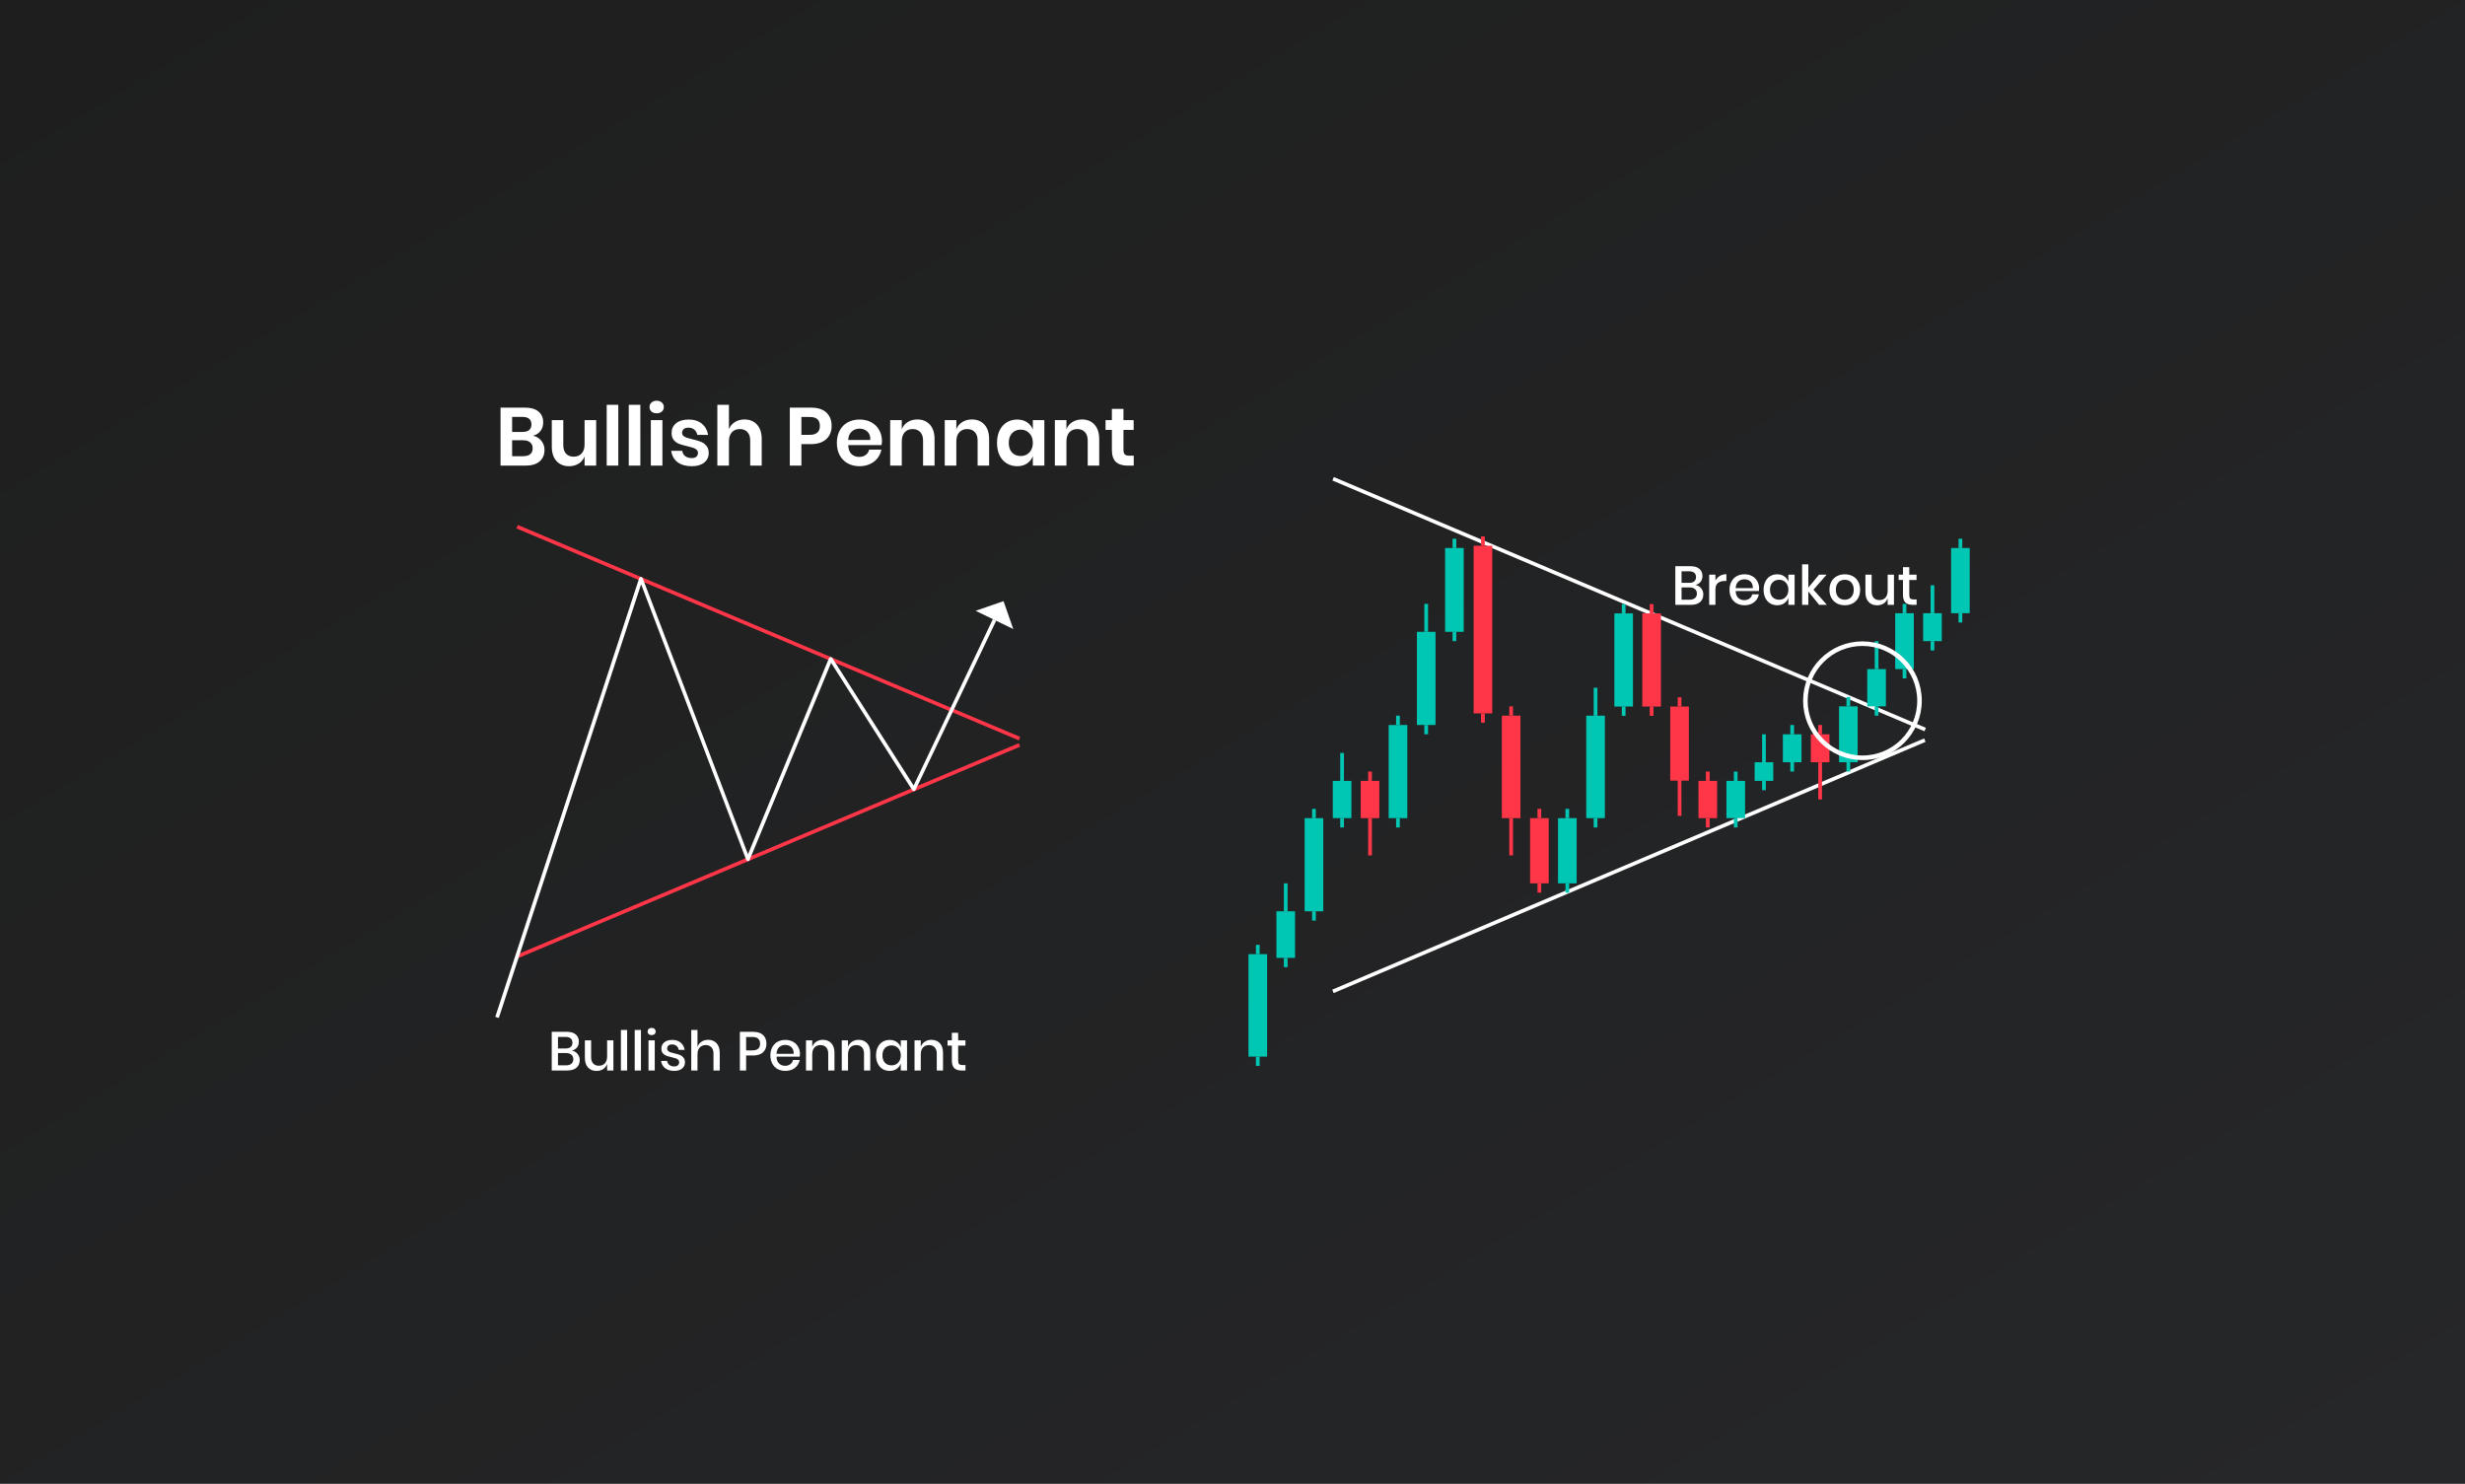 <?xml version="1.0" encoding="UTF-8"?>
<svg xmlns="http://www.w3.org/2000/svg" width="1080" height="650" viewBox="0 0 1080 650" fill="none">
  <rect x="0" y="0" width="1080" height="650" fill="#333333" stroke="none"/>
  <rect width="1080" height="650" fill="url(#paint0_linear_15689_22177)"></rect>
  <path d="M843.023 323.513L583.699 433.584L584.337 435.087L843.661 325.015L843.023 323.513Z" fill="white"></path>
  <path d="M584.4 209.001L583.764 210.504L843.172 320.378L843.809 318.875L584.4 209.001Z" fill="white"></path>
  <path d="M789.297 321.707H781.135V333.951H789.297V321.707Z" fill="#00C7B4"></path>
  <path d="M776.932 333.951H768.77V342.114H776.932V333.951Z" fill="#00C7B4"></path>
  <path d="M764.569 342.115H756.406V358.44H764.569V342.115Z" fill="#00C7B4"></path>
  <path d="M786.033 317.629H784.4V321.71H786.033V317.629Z" fill="#00C7B4"></path>
  <path d="M773.671 321.707H772.039V333.951H773.671V321.707Z" fill="#00C7B4"></path>
  <path d="M761.299 338.035H759.666V342.116H761.299V338.035Z" fill="#00C7B4"></path>
  <path d="M786.033 333.951H784.4V338.032H786.033V333.951Z" fill="#00C7B4"></path>
  <path d="M773.671 342.115H772.039V346.196H773.671V342.115Z" fill="#00C7B4"></path>
  <path d="M761.299 358.439H759.666V362.521H761.299V358.439Z" fill="#00C7B4"></path>
  <path d="M727.709 268.736H719.547V309.549H727.709V268.736Z" fill="#FF3548"></path>
  <path d="M724.447 264.652H722.814V268.734H724.447V264.652Z" fill="#FF3548"></path>
  <path d="M724.447 309.545H722.814V313.626H724.447V309.545Z" fill="#FF3548"></path>
  <path d="M813.908 309.463H805.746V333.95H813.908V309.463Z" fill="#00C7B4"></path>
  <path d="M810.638 305.385H809.006V309.466H810.638V305.385Z" fill="#00C7B4"></path>
  <path d="M810.638 333.951H809.006V338.032H810.638V333.951Z" fill="#00C7B4"></path>
  <path d="M801.541 321.707H793.379V333.951H801.541V321.707Z" fill="#FF3548"></path>
  <path d="M798.279 317.629H796.646V321.71H798.279V317.629Z" fill="#FF3548"></path>
  <path d="M798.279 333.951H796.646V350.276H798.279V333.951Z" fill="#FF3548"></path>
  <path d="M826.27 293.141H818.107V309.466H826.27V293.141Z" fill="#00C7B4"></path>
  <path d="M823.013 280.896H821.381V293.14H823.013V280.896Z" fill="#00C7B4"></path>
  <path d="M823.013 309.463H821.381V313.544H823.013V309.463Z" fill="#00C7B4"></path>
  <path d="M838.512 268.654H830.35V293.142H838.512V268.654Z" fill="#00C7B4"></path>
  <path d="M835.252 264.568H833.619V268.65H835.252V264.568Z" fill="#00C7B4"></path>
  <path d="M835.252 293.141H833.619V297.222H835.252V293.141Z" fill="#00C7B4"></path>
  <path d="M850.756 268.654H842.594V280.898H850.756V268.654Z" fill="#00C7B4"></path>
  <path d="M847.498 256.408H845.865V268.652H847.498V256.408Z" fill="#00C7B4"></path>
  <path d="M847.498 280.896H845.865V284.978H847.498V280.896Z" fill="#00C7B4"></path>
  <path d="M863 240.082H854.838V268.651H863V240.082Z" fill="#00C7B4"></path>
  <path d="M859.742 236.004H858.109V240.085H859.742V236.004Z" fill="#00C7B4"></path>
  <path d="M859.742 268.654H858.109V272.736H859.742V268.654Z" fill="#00C7B4"></path>
  <path d="M653.805 239.082H645.643V312.544H653.805V239.082Z" fill="#FF3548"></path>
  <path d="M650.541 235.004H648.908V239.085H650.541V235.004Z" fill="#FF3548"></path>
  <path d="M650.541 312.545H648.908V316.626H650.541V312.545Z" fill="#FF3548"></path>
  <path d="M604.342 342.115H596.18V358.44H604.342V342.115Z" fill="#FF3548"></path>
  <path d="M601.074 338.035H599.441V342.116H601.074V338.035Z" fill="#FF3548"></path>
  <path d="M601.074 358.439H599.441V374.764H601.074V358.439Z" fill="#FF3548"></path>
  <path d="M641.311 240.082H633.148V276.813H641.311V240.082Z" fill="#00C7B4"></path>
  <path d="M628.951 276.814H620.789V317.627H628.951V276.814Z" fill="#00C7B4"></path>
  <path d="M616.59 317.629H608.428V358.441H616.59V317.629Z" fill="#00C7B4"></path>
  <path d="M638.051 236.004H636.418V240.085H638.051V236.004Z" fill="#00C7B4"></path>
  <path d="M625.687 264.568H624.055V276.812H625.687V264.568Z" fill="#00C7B4"></path>
  <path d="M613.316 313.545H611.684V317.626H613.316V313.545Z" fill="#00C7B4"></path>
  <path d="M638.051 276.814H636.418V280.896H638.051V276.814Z" fill="#00C7B4"></path>
  <path d="M625.687 317.629H624.055V321.71H625.687V317.629Z" fill="#00C7B4"></path>
  <path d="M613.316 358.439H611.684V362.521H613.316V358.439Z" fill="#00C7B4"></path>
  <path d="M592.1 342.115H583.938V358.44H592.1V342.115Z" fill="#00C7B4"></path>
  <path d="M579.77 358.439H571.607V399.252H579.77V358.439Z" fill="#00C7B4"></path>
  <path d="M567.408 399.252H559.246V419.658H567.408V399.252Z" fill="#00C7B4"></path>
  <path d="M588.83 329.871H587.197V342.115H588.83V329.871Z" fill="#00C7B4"></path>
  <path d="M576.507 354.361H574.875V358.443H576.507V354.361Z" fill="#00C7B4"></path>
  <path d="M564.14 387.012H562.508V399.255H564.14V387.012Z" fill="#00C7B4"></path>
  <path d="M588.83 358.439H587.197V362.521H588.83V358.439Z" fill="#00C7B4"></path>
  <path d="M576.507 399.252H574.875V403.333H576.507V399.252Z" fill="#00C7B4"></path>
  <path d="M555.162 418.025H547V462.919H555.162V418.025Z" fill="#00C7B4"></path>
  <path d="M551.9 413.941H550.268V418.023H551.9V413.941Z" fill="#00C7B4"></path>
  <path d="M551.9 462.918H550.268V466.999H551.9V462.918Z" fill="#00C7B4"></path>
  <path d="M564.14 419.658H562.508V423.739H564.14V419.658Z" fill="#00C7B4"></path>
  <path d="M715.465 268.736H707.303V309.549H715.465V268.736Z" fill="#00C7B4"></path>
  <path d="M703.145 313.545H694.982V358.439H703.145V313.545Z" fill="#00C7B4"></path>
  <path d="M690.785 358.439H682.623V387.008H690.785V358.439Z" fill="#00C7B4"></path>
  <path d="M712.205 264.652H710.572V268.734H712.205V264.652Z" fill="#00C7B4"></path>
  <path d="M699.882 301.303H698.25V313.546H699.882V301.303Z" fill="#00C7B4"></path>
  <path d="M687.51 354.361H685.877V358.443H687.51V354.361Z" fill="#00C7B4"></path>
  <path d="M712.205 309.545H710.572V313.626H712.205V309.545Z" fill="#00C7B4"></path>
  <path d="M699.882 358.439H698.25V362.521H699.882V358.439Z" fill="#00C7B4"></path>
  <path d="M687.51 387.012H685.877V391.093H687.51V387.012Z" fill="#00C7B4"></path>
  <path d="M666.164 313.545H658.002V358.439H666.164V313.545Z" fill="#FF3548"></path>
  <path d="M678.541 358.439H670.379V387.008H678.541V358.439Z" fill="#FF3548"></path>
  <path d="M662.904 309.463H661.271V313.544H662.904V309.463Z" fill="#FF3548"></path>
  <path d="M675.265 354.361H673.633V358.443H675.265V354.361Z" fill="#FF3548"></path>
  <path d="M662.904 358.439H661.271V374.764H662.904V358.439Z" fill="#FF3548"></path>
  <path d="M675.265 387.012H673.633V391.093H675.265V387.012Z" fill="#FF3548"></path>
  <path d="M739.949 309.545H731.787V341.999H739.949V309.545Z" fill="#FF3548"></path>
  <path d="M752.324 342.115H744.162V358.44H752.324V342.115Z" fill="#FF3548"></path>
  <path d="M736.691 305.463H735.059V309.544H736.691V305.463Z" fill="#FF3548"></path>
  <path d="M749.052 338.035H747.42V342.116H749.052V338.035Z" fill="#FF3548"></path>
  <path d="M736.691 341.115H735.059V357.44H736.691V341.115Z" fill="#FF3548"></path>
  <path d="M749.052 358.439H747.42V362.521H749.052V358.439Z" fill="#FF3548"></path>
  <path d="M446.346 325.612L226.184 418.352L226.815 419.848L446.978 327.108L446.346 325.612Z" fill="#FF3548"></path>
  <path d="M226.885 230L226.252 231.496L446.367 324.355L446.999 322.859L226.885 230Z" fill="#FF3548"></path>
  <path d="M443.949 275.594L427.447 267.597L439.681 263.375L443.949 275.594Z" fill="white"></path>
  <path d="M218.544 446.001L217 445.473L280.038 253.344C280.16 253.019 280.445 252.775 280.81 252.775C281.136 252.775 281.461 252.978 281.583 253.303L327.713 374.272L363.195 288.376C363.317 288.092 363.561 287.889 363.886 287.889C364.17 287.889 364.496 288.011 364.658 288.254L400.302 344.152L435.012 271.245L436.475 271.936L401.115 346.141C400.993 346.425 400.709 346.587 400.424 346.587C400.14 346.587 399.856 346.465 399.693 346.222L364.13 290.406L328.445 376.748C328.323 377.073 328.038 377.357 327.672 377.235C327.347 377.235 327.063 377.032 326.941 376.708L280.892 255.982L218.544 446.001Z" fill="white"></path>
  <path d="M233.488 190.896C235.024 191.208 236.248 191.94 237.16 193.092C238.096 194.22 238.564 195.552 238.564 197.088C238.564 199.224 237.844 200.916 236.404 202.164C234.988 203.388 232.924 204 230.212 204H219.304V178.584H229.996C232.564 178.584 234.532 179.148 235.9 180.276C237.292 181.404 237.988 182.988 237.988 185.028C237.988 186.612 237.568 187.908 236.728 188.916C235.912 189.924 234.832 190.584 233.488 190.896ZM224.38 189.24H228.952C230.224 189.24 231.184 188.964 231.832 188.412C232.504 187.836 232.84 187.02 232.84 185.964C232.84 184.908 232.516 184.092 231.868 183.516C231.22 182.94 230.224 182.652 228.88 182.652H224.38V189.24ZM229.204 199.86C230.548 199.86 231.58 199.572 232.3 198.996C233.02 198.396 233.38 197.532 233.38 196.404C233.38 195.276 233.008 194.412 232.264 193.812C231.544 193.188 230.512 192.876 229.168 192.876H224.38V199.86H229.204ZM261.2 184.056V204H256.124V199.968C255.596 201.312 254.72 202.368 253.496 203.136C252.296 203.88 250.904 204.252 249.32 204.252C247.016 204.252 245.18 203.496 243.812 201.984C242.444 200.472 241.76 198.36 241.76 195.648V184.056H246.8V195.072C246.8 196.656 247.208 197.892 248.024 198.78C248.84 199.644 249.944 200.076 251.336 200.076C252.8 200.076 253.964 199.608 254.828 198.672C255.692 197.736 256.124 196.392 256.124 194.64V184.056H261.2ZM270.892 177.36V204H265.816V177.36H270.892ZM280.56 177.36V204H275.484V177.36H280.56ZM284.576 178.332C284.576 177.516 284.864 176.856 285.44 176.352C286.016 175.824 286.772 175.56 287.708 175.56C288.644 175.56 289.4 175.824 289.976 176.352C290.552 176.856 290.84 177.516 290.84 178.332C290.84 179.124 290.552 179.784 289.976 180.312C289.4 180.816 288.644 181.068 287.708 181.068C286.772 181.068 286.016 180.816 285.44 180.312C284.864 179.784 284.576 179.124 284.576 178.332ZM290.228 184.056V204H285.152V184.056H290.228ZM301.696 183.804C304.12 183.804 306.064 184.416 307.528 185.64C308.992 186.864 309.904 188.496 310.264 190.536H305.512C305.32 189.576 304.888 188.808 304.216 188.232C303.544 187.656 302.668 187.368 301.588 187.368C300.724 187.368 300.052 187.572 299.572 187.98C299.092 188.388 298.852 188.94 298.852 189.636C298.852 190.188 299.044 190.632 299.428 190.968C299.812 191.304 300.292 191.568 300.868 191.76C301.444 191.952 302.272 192.18 303.352 192.444C304.864 192.78 306.088 193.14 307.024 193.524C307.984 193.884 308.8 194.472 309.472 195.288C310.168 196.08 310.516 197.16 310.516 198.528C310.516 200.232 309.844 201.612 308.5 202.668C307.18 203.724 305.392 204.252 303.136 204.252C300.544 204.252 298.468 203.676 296.908 202.524C295.348 201.348 294.4 199.68 294.064 197.52H298.924C299.044 198.504 299.476 199.284 300.22 199.86C300.964 200.412 301.936 200.688 303.136 200.688C304 200.688 304.66 200.484 305.116 200.076C305.572 199.644 305.8 199.092 305.8 198.42C305.8 197.844 305.596 197.376 305.188 197.016C304.804 196.656 304.312 196.38 303.712 196.188C303.136 195.996 302.308 195.768 301.228 195.504C299.74 195.168 298.528 194.832 297.592 194.496C296.68 194.136 295.888 193.572 295.216 192.804C294.568 192.036 294.244 190.98 294.244 189.636C294.244 187.908 294.904 186.504 296.224 185.424C297.544 184.344 299.368 183.804 301.696 183.804ZM326.176 183.768C328.48 183.768 330.316 184.524 331.684 186.036C333.052 187.548 333.736 189.672 333.736 192.408V204H328.696V192.984C328.696 191.4 328.288 190.176 327.472 189.312C326.656 188.424 325.54 187.98 324.124 187.98C322.684 187.98 321.532 188.448 320.668 189.384C319.804 190.32 319.372 191.664 319.372 193.416V204H314.296V177.36H319.372V188.052C319.9 186.708 320.764 185.664 321.964 184.92C323.188 184.152 324.592 183.768 326.176 183.768ZM351.118 194.568V204H346.042V178.584H355.294C358.294 178.584 360.55 179.304 362.062 180.744C363.598 182.184 364.366 184.14 364.366 186.612C364.366 189.036 363.574 190.968 361.99 192.408C360.43 193.848 358.198 194.568 355.294 194.568H351.118ZM354.754 190.5C357.73 190.5 359.218 189.204 359.218 186.612C359.218 185.34 358.87 184.368 358.174 183.696C357.478 183.024 356.338 182.688 354.754 182.688H351.118V190.5H354.754ZM386.419 193.272C386.419 193.776 386.359 194.352 386.239 195H371.623C371.695 196.776 372.175 198.084 373.063 198.924C373.951 199.764 375.055 200.184 376.375 200.184C377.551 200.184 378.523 199.896 379.291 199.32C380.083 198.744 380.587 197.964 380.803 196.98H386.167C385.903 198.372 385.339 199.62 384.475 200.724C383.611 201.828 382.495 202.692 381.127 203.316C379.783 203.94 378.283 204.252 376.627 204.252C374.683 204.252 372.955 203.844 371.443 203.028C369.931 202.188 368.755 201 367.915 199.464C367.075 197.928 366.655 196.116 366.655 194.028C366.655 191.94 367.075 190.128 367.915 188.592C368.755 187.032 369.931 185.844 371.443 185.028C372.955 184.212 374.683 183.804 376.627 183.804C378.595 183.804 380.311 184.212 381.775 185.028C383.263 185.844 384.403 186.972 385.195 188.412C386.011 189.828 386.419 191.448 386.419 193.272ZM381.307 192.768C381.379 191.136 380.947 189.9 380.011 189.06C379.099 188.22 377.971 187.8 376.627 187.8C375.259 187.8 374.107 188.22 373.171 189.06C372.235 189.9 371.719 191.136 371.623 192.768H381.307ZM401.903 183.768C404.207 183.768 406.043 184.524 407.411 186.036C408.779 187.548 409.463 189.672 409.463 192.408V204H404.423V192.984C404.423 191.4 404.015 190.176 403.199 189.312C402.383 188.424 401.267 187.98 399.851 187.98C398.411 187.98 397.259 188.448 396.395 189.384C395.531 190.32 395.099 191.664 395.099 193.416V204H390.023V184.056H395.099V188.052C395.627 186.708 396.491 185.664 397.691 184.92C398.915 184.152 400.319 183.768 401.903 183.768ZM425.809 183.768C428.113 183.768 429.949 184.524 431.317 186.036C432.685 187.548 433.369 189.672 433.369 192.408V204H428.329V192.984C428.329 191.4 427.921 190.176 427.105 189.312C426.289 188.424 425.173 187.98 423.757 187.98C422.317 187.98 421.165 188.448 420.301 189.384C419.437 190.32 419.005 191.664 419.005 193.416V204H413.929V184.056H419.005V188.052C419.533 186.708 420.397 185.664 421.597 184.92C422.821 184.152 424.225 183.768 425.809 183.768ZM445.647 183.804C447.327 183.804 448.767 184.2 449.967 184.992C451.167 185.784 452.019 186.852 452.523 188.196V184.056H457.563V204H452.523V199.824C452.019 201.168 451.167 202.248 449.967 203.064C448.767 203.856 447.327 204.252 445.647 204.252C443.967 204.252 442.455 203.844 441.111 203.028C439.767 202.212 438.711 201.036 437.943 199.5C437.199 197.94 436.827 196.116 436.827 194.028C436.827 191.94 437.199 190.128 437.943 188.592C438.711 187.032 439.767 185.844 441.111 185.028C442.455 184.212 443.967 183.804 445.647 183.804ZM447.231 188.232C445.647 188.232 444.375 188.748 443.415 189.78C442.455 190.812 441.975 192.228 441.975 194.028C441.975 195.828 442.455 197.244 443.415 198.276C444.375 199.284 445.647 199.788 447.231 199.788C448.767 199.788 450.027 199.272 451.011 198.24C452.019 197.184 452.523 195.78 452.523 194.028C452.523 192.252 452.019 190.848 451.011 189.816C450.027 188.76 448.767 188.232 447.231 188.232ZM474.043 183.768C476.347 183.768 478.183 184.524 479.551 186.036C480.919 187.548 481.603 189.672 481.603 192.408V204H476.563V192.984C476.563 191.4 476.155 190.176 475.339 189.312C474.523 188.424 473.407 187.98 471.991 187.98C470.551 187.98 469.399 188.448 468.535 189.384C467.671 190.32 467.239 191.664 467.239 193.416V204H462.163V184.056H467.239V188.052C467.767 186.708 468.631 185.664 469.831 184.92C471.055 184.152 472.459 183.768 474.043 183.768ZM496.726 199.644V204H494.062C491.83 204 490.114 203.46 488.914 202.38C487.738 201.3 487.15 199.5 487.15 196.98V188.34H484.378V184.056H487.15V179.124H492.226V184.056H496.69V188.34H492.226V197.052C492.226 198.012 492.418 198.684 492.802 199.068C493.186 199.452 493.834 199.644 494.746 199.644H496.726Z" fill="white"></path>
  <path d="M250.566 460.264C251.59 460.472 252.414 460.96 253.038 461.728C253.678 462.496 253.998 463.392 253.998 464.416C253.998 465.824 253.526 466.944 252.582 467.776C251.638 468.592 250.27 469 248.478 469H241.734V452.056H248.358C250.054 452.056 251.35 452.44 252.246 453.208C253.158 453.96 253.614 455 253.614 456.328C253.614 457.4 253.334 458.272 252.774 458.944C252.214 459.6 251.478 460.04 250.566 460.264ZM244.47 459.352H247.854C248.814 459.352 249.542 459.128 250.038 458.68C250.55 458.232 250.806 457.608 250.806 456.808C250.806 456.024 250.55 455.408 250.038 454.96C249.542 454.512 248.782 454.288 247.758 454.288H244.47V459.352ZM247.926 466.744C248.966 466.744 249.766 466.512 250.326 466.048C250.902 465.568 251.19 464.904 251.19 464.056C251.19 463.208 250.902 462.544 250.326 462.064C249.75 461.584 248.942 461.344 247.902 461.344H244.47V466.744H247.926ZM268.762 455.776V469H266.002V466.12C265.666 467.096 265.082 467.856 264.25 468.4C263.418 468.928 262.45 469.192 261.346 469.192C259.81 469.192 258.578 468.696 257.65 467.704C256.722 466.712 256.258 465.296 256.258 463.456V455.776H258.994V463.168C258.994 464.368 259.298 465.296 259.906 465.952C260.514 466.592 261.346 466.912 262.402 466.912C263.49 466.912 264.362 466.56 265.018 465.856C265.674 465.152 266.002 464.128 266.002 462.784V455.776H268.762ZM274.775 451.24V469H272.039V451.24H274.775ZM280.822 451.24V469H278.086V451.24H280.822ZM283.749 451.936C283.749 451.472 283.909 451.088 284.229 450.784C284.549 450.48 284.973 450.328 285.501 450.328C286.029 450.328 286.453 450.48 286.773 450.784C287.109 451.088 287.277 451.472 287.277 451.936C287.277 452.4 287.109 452.776 286.773 453.064C286.453 453.352 286.029 453.496 285.501 453.496C284.973 453.496 284.549 453.352 284.229 453.064C283.909 452.776 283.749 452.4 283.749 451.936ZM286.869 455.776V469H284.133V455.776H286.869ZM294.523 455.608C296.075 455.608 297.315 456.008 298.243 456.808C299.187 457.592 299.763 458.648 299.971 459.976H297.379C297.267 459.256 296.955 458.68 296.443 458.248C295.947 457.8 295.283 457.576 294.451 457.576C293.763 457.576 293.227 457.744 292.843 458.08C292.475 458.4 292.291 458.84 292.291 459.4C292.291 459.816 292.427 460.152 292.699 460.408C292.971 460.664 293.307 460.864 293.707 461.008C294.123 461.152 294.707 461.312 295.459 461.488C296.451 461.712 297.251 461.944 297.859 462.184C298.483 462.424 299.011 462.808 299.443 463.336C299.891 463.848 300.115 464.552 300.115 465.448C300.115 466.552 299.691 467.448 298.843 468.136C298.011 468.824 296.883 469.168 295.459 469.168C293.811 469.168 292.475 468.784 291.451 468.016C290.443 467.248 289.835 466.176 289.627 464.8H292.291C292.371 465.52 292.691 466.104 293.251 466.552C293.811 467 294.547 467.224 295.459 467.224C296.115 467.224 296.627 467.056 296.995 466.72C297.379 466.368 297.571 465.928 297.571 465.4C297.571 464.936 297.427 464.568 297.139 464.296C296.851 464.024 296.491 463.816 296.059 463.672C295.627 463.512 295.035 463.352 294.283 463.192C293.323 462.968 292.539 462.744 291.931 462.52C291.339 462.296 290.827 461.936 290.395 461.44C289.979 460.928 289.771 460.24 289.771 459.376C289.771 458.256 290.187 457.352 291.019 456.664C291.867 455.96 293.035 455.608 294.523 455.608ZM310.251 455.56C311.787 455.56 313.019 456.056 313.947 457.048C314.875 458.04 315.339 459.456 315.339 461.296V469H312.603V461.584C312.603 460.4 312.299 459.488 311.691 458.848C311.083 458.192 310.251 457.864 309.195 457.864C308.107 457.864 307.235 458.216 306.579 458.92C305.923 459.608 305.595 460.624 305.595 461.968V469H302.859V451.24H305.595V458.68C305.947 457.688 306.539 456.92 307.371 456.376C308.203 455.832 309.163 455.56 310.251 455.56ZM326.9 462.424V469H324.164V452.056H329.924C331.876 452.056 333.34 452.52 334.316 453.448C335.308 454.376 335.804 455.648 335.804 457.264C335.804 458.864 335.3 460.128 334.292 461.056C333.284 461.968 331.828 462.424 329.924 462.424H326.9ZM329.636 460.192C331.892 460.192 333.02 459.216 333.02 457.264C333.02 456.304 332.748 455.576 332.204 455.08C331.676 454.568 330.82 454.312 329.636 454.312H326.9V460.192H329.636ZM350.491 461.752C350.491 462.2 350.459 462.592 350.395 462.928H340.219C340.267 464.288 340.643 465.296 341.347 465.952C342.051 466.608 342.923 466.936 343.963 466.936C344.875 466.936 345.643 466.704 346.267 466.24C346.907 465.776 347.299 465.16 347.443 464.392H350.371C350.195 465.32 349.827 466.144 349.267 466.864C348.707 467.584 347.979 468.152 347.083 468.568C346.187 468.968 345.187 469.168 344.083 469.168C342.803 469.168 341.667 468.896 340.675 468.352C339.699 467.808 338.931 467.024 338.371 466C337.811 464.976 337.531 463.768 337.531 462.376C337.531 461 337.811 459.8 338.371 458.776C338.931 457.752 339.699 456.968 340.675 456.424C341.667 455.88 342.803 455.608 344.083 455.608C345.379 455.608 346.507 455.88 347.467 456.424C348.443 456.952 349.187 457.688 349.699 458.632C350.227 459.56 350.491 460.6 350.491 461.752ZM347.731 461.68C347.763 460.816 347.611 460.096 347.275 459.52C346.955 458.928 346.507 458.496 345.931 458.224C345.371 457.936 344.755 457.792 344.083 457.792C343.011 457.792 342.115 458.12 341.395 458.776C340.675 459.432 340.283 460.4 340.219 461.68H347.731ZM360.525 455.56C362.061 455.56 363.293 456.056 364.221 457.048C365.149 458.04 365.613 459.456 365.613 461.296V469H362.877V461.584C362.877 460.4 362.573 459.488 361.965 458.848C361.357 458.192 360.525 457.864 359.469 457.864C358.381 457.864 357.509 458.216 356.853 458.92C356.197 459.608 355.869 460.624 355.869 461.968V469H353.133V455.776H355.869V458.68C356.221 457.688 356.813 456.92 357.645 456.376C358.477 455.832 359.437 455.56 360.525 455.56ZM376.204 455.56C377.74 455.56 378.972 456.056 379.9 457.048C380.828 458.04 381.292 459.456 381.292 461.296V469H378.556V461.584C378.556 460.4 378.252 459.488 377.644 458.848C377.036 458.192 376.204 457.864 375.148 457.864C374.06 457.864 373.188 458.216 372.532 458.92C371.876 459.608 371.548 460.624 371.548 461.968V469H368.812V455.776H371.548V458.68C371.9 457.688 372.492 456.92 373.324 456.376C374.156 455.832 375.116 455.56 376.204 455.56ZM389.796 455.608C390.996 455.608 392.02 455.904 392.868 456.496C393.716 457.088 394.316 457.872 394.668 458.848V455.776H397.404V469H394.668V465.928C394.316 466.904 393.716 467.688 392.868 468.28C392.02 468.872 390.996 469.168 389.796 469.168C388.644 469.168 387.612 468.896 386.7 468.352C385.804 467.808 385.1 467.024 384.588 466C384.076 464.976 383.82 463.768 383.82 462.376C383.82 461 384.076 459.8 384.588 458.776C385.1 457.752 385.804 456.968 386.7 456.424C387.612 455.88 388.644 455.608 389.796 455.608ZM390.636 458.008C389.42 458.008 388.444 458.4 387.708 459.184C386.988 459.952 386.628 461.016 386.628 462.376C386.628 463.736 386.988 464.808 387.708 465.592C388.444 466.36 389.42 466.744 390.636 466.744C391.404 466.744 392.092 466.568 392.7 466.216C393.308 465.848 393.788 465.336 394.14 464.68C394.492 464.024 394.668 463.256 394.668 462.376C394.668 461.512 394.492 460.752 394.14 460.096C393.788 459.424 393.308 458.912 392.7 458.56C392.092 458.192 391.404 458.008 390.636 458.008ZM408.079 455.56C409.615 455.56 410.847 456.056 411.775 457.048C412.703 458.04 413.167 459.456 413.167 461.296V469H410.431V461.584C410.431 460.4 410.127 459.488 409.519 458.848C408.911 458.192 408.079 457.864 407.023 457.864C405.935 457.864 405.063 458.216 404.407 458.92C403.751 459.608 403.423 460.624 403.423 461.968V469H400.687V455.776H403.423V458.68C403.775 457.688 404.367 456.92 405.199 456.376C406.031 455.832 406.991 455.56 408.079 455.56ZM423.015 466.624V469H421.335C419.927 469 418.855 468.664 418.119 467.992C417.399 467.304 417.039 466.168 417.039 464.584V458.104H415.143V455.776H417.039V452.488H419.799V455.776H422.991V458.104H419.799V464.632C419.799 465.384 419.935 465.904 420.207 466.192C420.495 466.48 420.991 466.624 421.695 466.624H423.015Z" fill="white"></path>
  <circle cx="816" cy="307" r="25" stroke="white" stroke-width="2"></circle>
  <path d="M742.847 256.264C743.871 256.472 744.695 256.96 745.319 257.728C745.959 258.496 746.279 259.392 746.279 260.416C746.279 261.824 745.807 262.944 744.863 263.776C743.919 264.592 742.551 265 740.759 265H734.015V248.056H740.639C742.335 248.056 743.631 248.44 744.527 249.208C745.439 249.96 745.895 251 745.895 252.328C745.895 253.4 745.615 254.272 745.055 254.944C744.495 255.6 743.759 256.04 742.847 256.264ZM736.751 255.352H740.135C741.095 255.352 741.823 255.128 742.319 254.68C742.831 254.232 743.087 253.608 743.087 252.808C743.087 252.024 742.831 251.408 742.319 250.96C741.823 250.512 741.063 250.288 740.039 250.288H736.751V255.352ZM740.207 262.744C741.247 262.744 742.047 262.512 742.607 262.048C743.183 261.568 743.471 260.904 743.471 260.056C743.471 259.208 743.183 258.544 742.607 258.064C742.031 257.584 741.223 257.344 740.183 257.344H736.751V262.744H740.207ZM751.587 254.368C752.035 253.504 752.675 252.824 753.507 252.328C754.339 251.816 755.299 251.56 756.387 251.56V254.536H755.571C754.371 254.536 753.403 254.832 752.667 255.424C751.947 256 751.587 256.96 751.587 258.304V265H748.851V251.776H751.587V254.368ZM770.725 257.752C770.725 258.2 770.693 258.592 770.629 258.928H760.453C760.501 260.288 760.877 261.296 761.581 261.952C762.285 262.608 763.157 262.936 764.197 262.936C765.109 262.936 765.877 262.704 766.501 262.24C767.141 261.776 767.533 261.16 767.677 260.392H770.605C770.429 261.32 770.061 262.144 769.501 262.864C768.941 263.584 768.213 264.152 767.317 264.568C766.421 264.968 765.421 265.168 764.317 265.168C763.037 265.168 761.901 264.896 760.909 264.352C759.933 263.808 759.165 263.024 758.605 262C758.045 260.976 757.765 259.768 757.765 258.376C757.765 257 758.045 255.8 758.605 254.776C759.165 253.752 759.933 252.968 760.909 252.424C761.901 251.88 763.037 251.608 764.317 251.608C765.613 251.608 766.741 251.88 767.701 252.424C768.677 252.952 769.421 253.688 769.933 254.632C770.461 255.56 770.725 256.6 770.725 257.752ZM767.965 257.68C767.997 256.816 767.845 256.096 767.509 255.52C767.189 254.928 766.741 254.496 766.165 254.224C765.605 253.936 764.989 253.792 764.317 253.792C763.245 253.792 762.349 254.12 761.629 254.776C760.909 255.432 760.517 256.4 760.453 257.68H767.965ZM778.671 251.608C779.871 251.608 780.895 251.904 781.743 252.496C782.591 253.088 783.191 253.872 783.543 254.848V251.776H786.279V265H783.543V261.928C783.191 262.904 782.591 263.688 781.743 264.28C780.895 264.872 779.871 265.168 778.671 265.168C777.519 265.168 776.487 264.896 775.575 264.352C774.679 263.808 773.975 263.024 773.463 262C772.951 260.976 772.695 259.768 772.695 258.376C772.695 257 772.951 255.8 773.463 254.776C773.975 253.752 774.679 252.968 775.575 252.424C776.487 251.88 777.519 251.608 778.671 251.608ZM779.511 254.008C778.295 254.008 777.319 254.4 776.583 255.184C775.863 255.952 775.503 257.016 775.503 258.376C775.503 259.736 775.863 260.808 776.583 261.592C777.319 262.36 778.295 262.744 779.511 262.744C780.279 262.744 780.967 262.568 781.575 262.216C782.183 261.848 782.663 261.336 783.015 260.68C783.367 260.024 783.543 259.256 783.543 258.376C783.543 257.512 783.367 256.752 783.015 256.096C782.663 255.424 782.183 254.912 781.575 254.56C780.967 254.192 780.279 254.008 779.511 254.008ZM797.05 265L792.298 259.12V265H789.562V247.24H792.298V257.416L797.002 251.776H800.29L794.53 258.352L800.434 265H797.05ZM808.267 251.608C809.547 251.608 810.699 251.88 811.723 252.424C812.747 252.968 813.547 253.752 814.122 254.776C814.699 255.8 814.987 257 814.987 258.376C814.987 259.768 814.699 260.976 814.122 262C813.547 263.024 812.747 263.808 811.723 264.352C810.699 264.896 809.547 265.168 808.267 265.168C806.987 265.168 805.835 264.896 804.811 264.352C803.803 263.808 803.003 263.024 802.411 262C801.835 260.96 801.547 259.752 801.547 258.376C801.547 257 801.835 255.8 802.411 254.776C803.003 253.752 803.803 252.968 804.811 252.424C805.835 251.88 806.987 251.608 808.267 251.608ZM808.267 253.984C807.563 253.984 806.915 254.144 806.323 254.464C805.731 254.784 805.251 255.28 804.883 255.952C804.531 256.608 804.355 257.416 804.355 258.376C804.355 259.352 804.531 260.168 804.883 260.824C805.251 261.48 805.731 261.968 806.323 262.288C806.915 262.608 807.563 262.768 808.267 262.768C808.971 262.768 809.619 262.608 810.211 262.288C810.803 261.968 811.275 261.48 811.627 260.824C811.995 260.168 812.179 259.352 812.179 258.376C812.179 257.416 811.995 256.608 811.627 255.952C811.275 255.28 810.803 254.784 810.211 254.464C809.619 254.144 808.971 253.984 808.267 253.984ZM829.809 251.776V265H827.049V262.12C826.713 263.096 826.129 263.856 825.297 264.4C824.465 264.928 823.497 265.192 822.393 265.192C820.857 265.192 819.625 264.696 818.697 263.704C817.769 262.712 817.305 261.296 817.305 259.456V251.776H820.041V259.168C820.041 260.368 820.345 261.296 820.953 261.952C821.561 262.592 822.393 262.912 823.449 262.912C824.537 262.912 825.409 262.56 826.065 261.856C826.721 261.152 827.049 260.128 827.049 258.784V251.776H829.809ZM839.734 262.624V265H838.054C836.646 265 835.574 264.664 834.838 263.992C834.118 263.304 833.758 262.168 833.758 260.584V254.104H831.862V251.776H833.758V248.488H836.518V251.776H839.71V254.104H836.518V260.632C836.518 261.384 836.654 261.904 836.926 262.192C837.214 262.48 837.71 262.624 838.414 262.624H839.734Z" fill="white"></path>
  <defs>
    <linearGradient id="paint0_linear_15689_22177" x1="0" y1="0" x2="574.36" y2="954.321" gradientUnits="userSpaceOnUse">
      <stop stop-color="#1E1E1E"></stop>
      <stop offset="1" stop-color="#262729"></stop>
    </linearGradient>
  </defs>
</svg>
